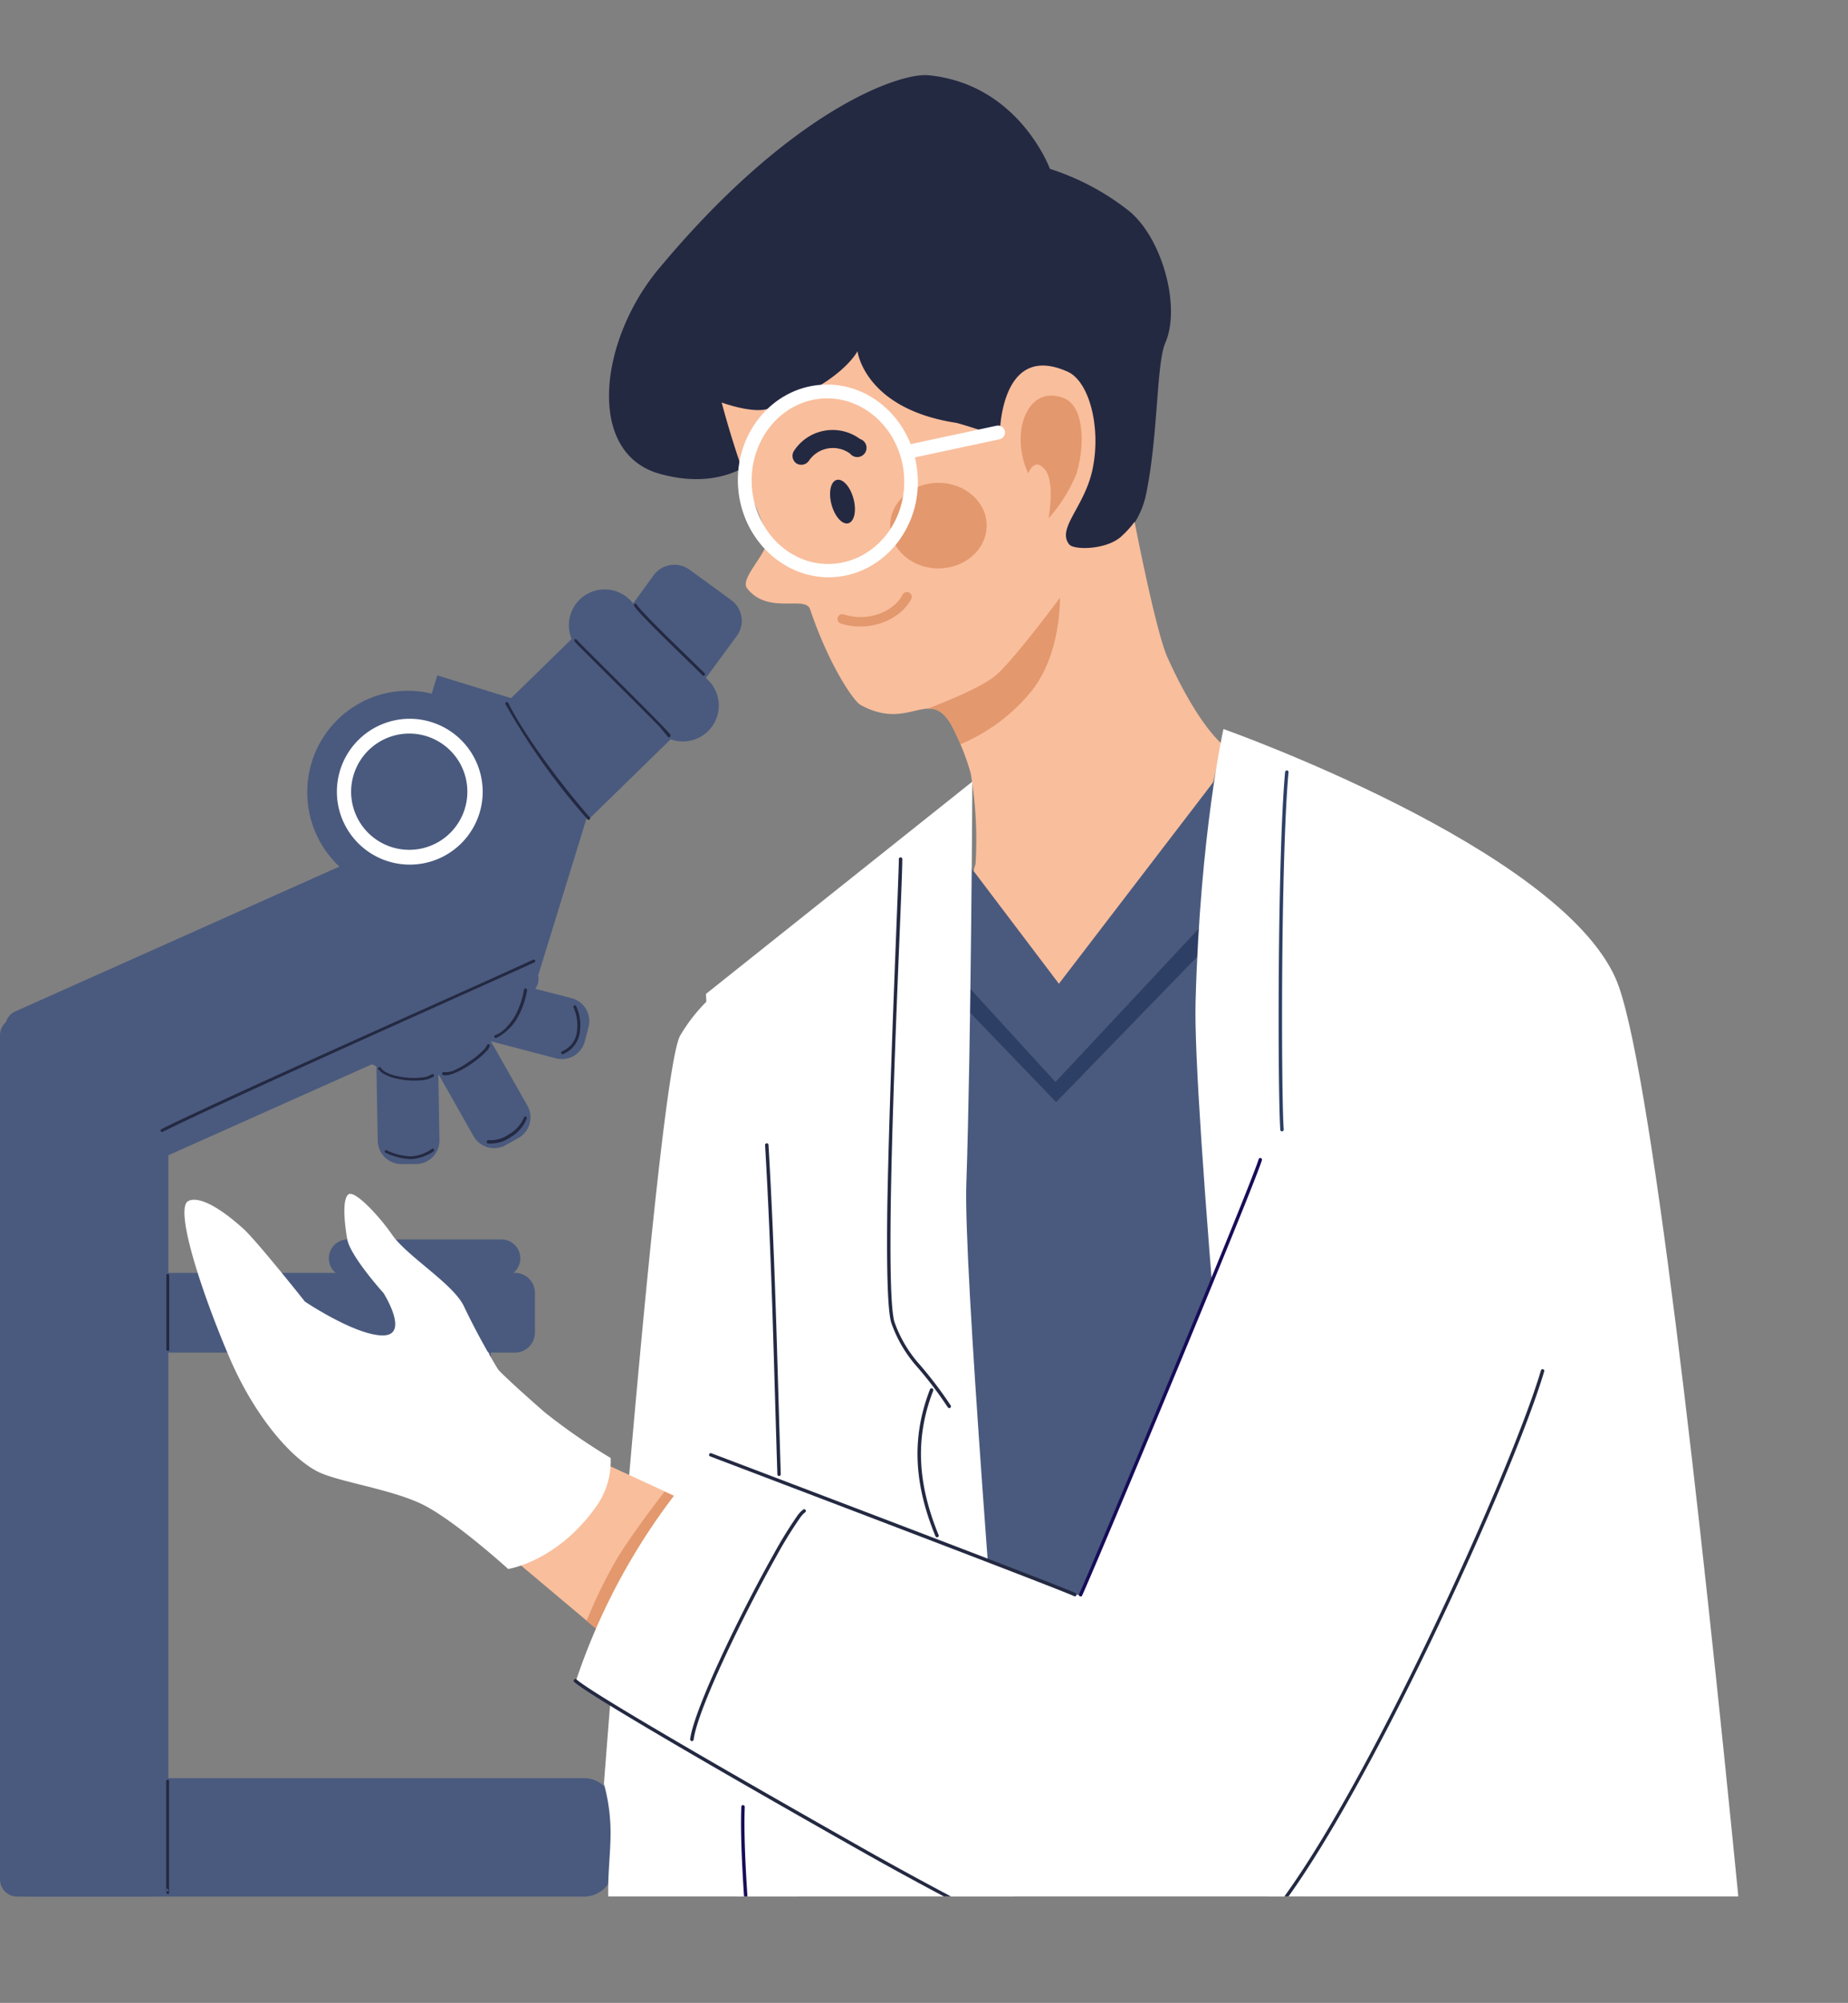 <?xml version="1.0" encoding="UTF-8"?> <svg xmlns="http://www.w3.org/2000/svg" xmlns:xlink="http://www.w3.org/1999/xlink" viewBox="0 0 200 216.71"><rect x="0" y="0" width="200" height="216.71" fill="#808080" stroke="none"/> <defs> <style>.cls-1{fill:none;}.cls-2,.cls-4{fill:#4a5a7e;}.cls-11,.cls-15,.cls-2,.cls-3,.cls-5,.cls-7,.cls-9{fill-rule:evenodd;}.cls-14,.cls-3{fill:#242942;}.cls-5{fill:#fff;}.cls-6{clip-path:url(#clip-path);}.cls-7{fill:#f9be9c;}.cls-8{clip-path:url(#clip-path-2);}.cls-13,.cls-9{fill:#e3986d;}.cls-10{clip-path:url(#clip-path-3);}.cls-11{fill:#2d3f64;}.cls-12{clip-path:url(#clip-path-4);}.cls-15{fill:#170d59;}</style> <clipPath id="clip-path"> <rect class="cls-1" x="10.32" width="189.68" height="205.19"></rect> </clipPath> <clipPath id="clip-path-2"> <path class="cls-1" d="M78.1,43.55A107.67,107.67,0,0,0,83,57.75c.72,1.62-3.06,4.74-2.15,5.9,2.28,2.91,6.3.74,6.82,2.27,2.13,6.29,4.8,10,5.43,10.33,5.64,3.17,7.76-2.72,10.36,3.19a26.82,26.82,0,0,1,1.6,4.25,43.38,43.38,0,0,1,.52,9.78c-.2.69-3.63,11.7,3.88,14A14,14,0,0,0,126,101c2.7-4.9,6.28-20.48,6.28-20.48s-2.6-2-5.94-9.41c-1.27-2.84-3.55-14.65-3.55-14.65a10.62,10.62,0,0,1-1.56,1.69c-1.65,1.35-5,1.37-5.51.76-1.38-1.72,1.6-4,2.49-8,1-4.51-.28-9.62-2.66-10.69-7.42-3.35-7.36,7-7.36,7s-4.23-1.39-4.72-1.47C93.56,44.22,92.8,38,92.8,38S91,41.62,83.15,44.22C81.45,44.79,78.1,43.55,78.1,43.55Z"></path> </clipPath> <clipPath id="clip-path-3"> <path class="cls-1" d="M104.76,93.44l9.84,13,17.54-22.9s.09,16.41-.73,31.82,10.9,99.22,10.9,99.22H94.66s.71-49.55.89-65S104.76,93.44,104.76,93.44Z"></path> </clipPath> <clipPath id="clip-path-4"> <polygon class="cls-1" points="67.3 178.56 54.22 167.6 64.88 158.15 75.89 163.22 67.3 178.56"></polygon> </clipPath> </defs> <g id="Слой_2" data-name="Слой 2"> <g id="Layer_1" data-name="Layer 1"> <path class="cls-2" d="M18.22,112a1.86,1.86,0,0,0-1.86-1.86H1.86A1.86,1.86,0,0,0,0,112v91.35a1.86,1.86,0,0,0,1.86,1.86h14.5a1.86,1.86,0,0,0,1.86-1.86Z"></path> <path class="cls-2" d="M66.4,195.6a3.21,3.21,0,0,0-3.21-3.21h-60A3.21,3.21,0,0,0,0,195.6V202a3.21,3.21,0,0,0,3.21,3.21h60A3.21,3.21,0,0,0,66.4,202Z"></path> <path class="cls-2" d="M57.89,139.88a2.16,2.16,0,0,0-2.16-2.16H15.54a2.16,2.16,0,0,0-2.15,2.16v4.31a2.16,2.16,0,0,0,2.15,2.16H55.73a2.16,2.16,0,0,0,2.16-2.16Z"></path> <path class="cls-3" d="M18,204.77h0c0-.84.21-.32.29-.09a.17.17,0,0,0-.13-.07.16.16,0,0,0-.16.16v0s0,.07,0,.07l.14.08.09,0s.07,0,.07-.13h0v-.24c0-1.55,0-10.13,0-11.83a.15.15,0,0,0-.16-.16.16.16,0,0,0-.16.16c0,1.7,0,10.28,0,11.84A1.17,1.17,0,0,0,18,204.77Z"></path> <path class="cls-2" d="M53.11,146.36a1.85,1.85,0,0,0-1.85-1.85H33a1.85,1.85,0,0,0-1.86,1.85v3.71A1.85,1.85,0,0,0,33,151.92H51.26a1.85,1.85,0,0,0,1.85-1.85Z"></path> <path class="cls-2" d="M56.31,136.15a2.05,2.05,0,0,0-2.06-2.05H37.64a2.05,2.05,0,0,0,0,4.1H54.25A2.05,2.05,0,0,0,56.31,136.15Z"></path> <path class="cls-2" d="M51.11,89.36a1.86,1.86,0,0,0-2.45-.93l-47,21a1.85,1.85,0,0,0-.93,2.45l7,15.78a1.86,1.86,0,0,0,2.45.93l47-21a1.85,1.85,0,0,0,.94-2.45Z"></path> <rect class="cls-4" x="38.19" y="79.81" width="28.88" height="19.99" transform="translate(-48.69 113.68) rotate(-72.88)"></rect> <rect class="cls-4" x="56.39" y="70.47" width="14.44" height="15.25" transform="translate(-36.46 66.66) rotate(-44.32)"></rect> <path class="cls-2" d="M68.21,64.94a3.87,3.87,0,0,0-5.54,5.41L71,78.91a3.88,3.88,0,1,0,5.55-5.41Z"></path> <path class="cls-2" d="M47.4,113.82a2.57,2.57,0,0,0-2.6-2.52l-1.57,0a2.57,2.57,0,0,0-2.52,2.6l.17,9.53a2.56,2.56,0,0,0,2.6,2.52l1.57,0a2.55,2.55,0,0,0,2.51-2.6Z"></path> <path class="cls-2" d="M52.39,111.36a2.54,2.54,0,0,0-3.48-1l-1.37.77a2.56,2.56,0,0,0-1,3.48l4.7,8.3a2.56,2.56,0,0,0,3.48,1l1.37-.77a2.57,2.57,0,0,0,1-3.49Z"></path> <path class="cls-2" d="M52.64,105.62a2.56,2.56,0,0,0-3.12,1.83l-.4,1.52a2.56,2.56,0,0,0,1.82,3.12l9.23,2.42a2.56,2.56,0,0,0,3.12-1.83l.4-1.52A2.57,2.57,0,0,0,61.86,108Z"></path> <path class="cls-2" d="M74.63,61.64a2.78,2.78,0,0,0-3.88.59L67,67.38a2.77,2.77,0,0,0,.6,3.88l4.48,3.29a2.77,2.77,0,0,0,3.88-.6l3.78-5.14a2.78,2.78,0,0,0-.6-3.88Z"></path> <ellipse class="cls-4" cx="44.14" cy="85.72" rx="10.89" ry="10.98"></ellipse> <path class="cls-5" d="M44.3,77.77a7.89,7.89,0,1,0,7.94,7.88A7.91,7.91,0,0,0,44.3,77.77Zm0,1.6A6.29,6.29,0,1,1,38,85.65,6.3,6.3,0,0,1,44.3,79.37Z"></path> <ellipse class="cls-4" cx="45.33" cy="106.84" rx="9.7" ry="9.72"></ellipse> <path class="cls-3" d="M54.71,76.2a73.18,73.18,0,0,0,8.87,12.45.16.16,0,0,0,.25-.21C61,85.19,56.89,79.82,55,76.05a.16.16,0,0,0-.29.15Z"></path> <path class="cls-3" d="M72.24,79.66a.15.15,0,0,0,.15.11.17.17,0,0,0,.17-.16.36.36,0,0,0,0-.11,3.68,3.68,0,0,0-.25-.3c-1.36-1.51-8.24-8.27-9.64-9.71l-.22-.23a.27.27,0,0,0-.1-.08.17.17,0,0,0-.17,0,.16.16,0,0,0,0,.17s0,0,0,.06l.24.26c1.25,1.28,6.82,6.76,9,9C71.85,79.21,72.2,79.62,72.24,79.66ZM62.33,69.49a.16.16,0,0,1-.1,0A.16.16,0,0,0,62.33,69.49Z"></path> <path class="cls-3" d="M68.63,65.57c.68,1.05,5.91,6,7.39,7.49a.15.15,0,0,0,.23,0,.17.17,0,0,0,0-.23c-1.46-1.46-6.67-6.39-7.35-7.43a.16.16,0,0,0-.23-.05A.16.16,0,0,0,68.63,65.57Z"></path> <path class="cls-3" d="M17.61,122.46c7.25-3.62,38.21-17.38,40.22-18.33a.16.16,0,0,0,.08-.22.16.16,0,0,0-.21-.08c-2,1-33,14.72-40.23,18.34a.17.17,0,0,0-.08.22A.16.16,0,0,0,17.61,122.46Z"></path> <path class="cls-3" d="M18,138c0,1.91,0,6.3,0,8a.16.16,0,1,0,.32,0c0-1.71,0-6.1,0-8a.17.17,0,0,0-.16-.17A.16.16,0,0,0,18,138Z"></path> <path class="cls-5" d="M31.53,146.65c5,0,19,0,21.25,0a.16.16,0,1,0,0-.32c-2.26,0-16.23,0-21.25,0a.16.16,0,0,0-.16.17A.16.16,0,0,0,31.53,146.65Z"></path> <path class="cls-3" d="M41,115.71a1.65,1.65,0,0,0,.62.53,5,5,0,0,0,1.49.5,8.29,8.29,0,0,0,2.56.14,2.71,2.71,0,0,0,1.26-.4.15.15,0,0,0,0-.22.15.15,0,0,0-.23,0,2.47,2.47,0,0,1-1.11.33,8,8,0,0,1-2.46-.13,4.93,4.93,0,0,1-1.39-.46,1.45,1.45,0,0,1-.5-.43.17.17,0,1,0-.28.18Z"></path> <path class="cls-3" d="M48,116.35a2.48,2.48,0,0,0,1.06-.19,8.66,8.66,0,0,0,1.86-1,9.26,9.26,0,0,0,1.75-1.45,1.51,1.51,0,0,0,.34-.52.16.16,0,0,0-.1-.21.18.18,0,0,0-.21.11,2,2,0,0,1-.44.59,9.27,9.27,0,0,1-1.52,1.21,9,9,0,0,1-1.79,1A2.43,2.43,0,0,1,48,116a.16.16,0,0,0,0,.32Z"></path> <path class="cls-3" d="M56.7,107.09a8.83,8.83,0,0,1-1,2.89,6.73,6.73,0,0,1-1,1.28,3,3,0,0,1-1.1.74.16.16,0,0,0,.1.31A5.48,5.48,0,0,0,56,110.13a9.09,9.09,0,0,0,1.05-3,.16.16,0,0,0-.14-.18A.17.17,0,0,0,56.7,107.09Z"></path> <path class="cls-3" d="M41.75,124.73a6.75,6.75,0,0,0,2.74.68,4.77,4.77,0,0,0,2.45-.85.17.17,0,0,0,0-.23.15.15,0,0,0-.23,0,4.35,4.35,0,0,1-2.25.79,6.56,6.56,0,0,1-2.61-.66.16.16,0,0,0-.22.08A.17.17,0,0,0,41.75,124.73Z"></path> <path class="cls-3" d="M52.82,123.72a3.78,3.78,0,0,0,2.47-.7,4.07,4.07,0,0,0,1.72-2,.16.16,0,0,0-.1-.2.17.17,0,0,0-.21.1,3.72,3.72,0,0,1-1.59,1.79,3.48,3.48,0,0,1-2.23.65.16.16,0,0,0-.19.13A.16.16,0,0,0,52.82,123.72Z"></path> <path class="cls-3" d="M62.06,109a4.5,4.5,0,0,1,.4,2.37,2.64,2.64,0,0,1-1.61,2.37.16.16,0,0,0,.08.32,3,3,0,0,0,1.85-2.64,4.78,4.78,0,0,0-.45-2.6.17.17,0,0,0-.23,0A.17.17,0,0,0,62.06,109Z"></path> <rect class="cls-1" x="10.32" width="189.68" height="205.19"></rect> <g class="cls-6"> <path class="cls-3" d="M83.1,48.51s-3.72,5-11.72,2.75-6.51-14.43-.14-22.11c14.4-17.34,26.25-21.38,29.33-21,9.72,1,13.06,10.12,13.06,10.12a27.13,27.13,0,0,1,8.5,4.51c3.59,2.86,5.7,10.31,4,14.28-1,2.3-.76,9.87-2.08,16.35-1.11,5.42-6,7-6.66,7.48-1.87,1.56-5.93-3.5-6.49-6s-15-7.76-15-7.76S84.13,50.06,83.1,48.51Z"></path> <path class="cls-7" d="M78.1,43.55A107.67,107.67,0,0,0,83,57.75c.72,1.62-3.06,4.74-2.15,5.9,2.28,2.91,6.3.74,6.82,2.27,2.13,6.29,4.8,10,5.43,10.33,5.64,3.17,7.76-2.72,10.36,3.19a26.82,26.82,0,0,1,1.6,4.25,43.38,43.38,0,0,1,.52,9.78c-.2.69-3.63,11.7,3.88,14A14,14,0,0,0,126,101c2.7-4.9,6.28-20.48,6.28-20.48s-2.6-2-5.94-9.41c-1.27-2.84-3.55-14.65-3.55-14.65a10.62,10.62,0,0,1-1.56,1.69c-1.65,1.35-5,1.37-5.51.76-1.38-1.72,1.6-4,2.49-8,1-4.51-.28-9.62-2.66-10.69-7.42-3.35-7.36,7-7.36,7s-4.23-1.39-4.72-1.47C93.56,44.22,92.8,38,92.8,38S91,41.62,83.15,44.22C81.45,44.79,78.1,43.55,78.1,43.55Z"></path> <g class="cls-8"> <path class="cls-9" d="M100.12,76.77s5.71-2.07,7.64-3.69,6.95-8.4,6.95-8.4.16,5.94-3,10A19.72,19.72,0,0,1,103,80.89Z"></path> </g> <path class="cls-9" d="M113.48,56.08s.71-3.85-.34-5.21c-1.2-1.55-1.85.35-1.85.35a8.47,8.47,0,0,1-.69-5.16c.59-2.58,2.26-3.83,4.49-3s2.37,5,1.41,8.2A16.72,16.72,0,0,1,113.48,56.08Z"></path> <path class="cls-5" d="M65.36,193a20.17,20.17,0,0,1,.72,5.32c0,6-2.54,14.25,8.26,16.27a30.6,30.6,0,0,0,12.6,0L80.66,105.23a18.37,18.37,0,0,0-7.06,6.84C71.17,116.58,65.36,193,65.36,193Z"></path> <path class="cls-2" d="M104.76,93.44l9.84,13,17.54-22.9s.09,16.41-.73,31.82,10.9,99.22,10.9,99.22H94.66s.71-49.55.89-65S104.76,93.44,104.76,93.44Z"></path> <g class="cls-10"> <path class="cls-11" d="M104.17,106.07l10.06,11,17.08-18.28-.51,3.46-16.5,17-10.92-11.36Z"></path> </g> <path class="cls-5" d="M105.23,84.57s-.13,28.15-.65,43.57c-.29,8.62,3,50.54,5.85,85.8.24,2.92-30.12,4.28-30.3.31-1.3-28.55-2.59-59.63-2.47-67,.25-14.45-1.26-39.71-1.26-39.71Z"></path> <path class="cls-5" d="M132.41,78.88s36.19,12.8,42.45,27c3.7,8.36,9.26,58.73,13.25,99.11.69,7-49.65,13.58-50.31,6.78-3.91-40.2-8.71-92.38-8.41-103.34C129.88,90.06,132.41,78.88,132.41,78.88Z"></path> <path class="cls-7" d="M67.3,178.56l-13.08-11,10.66-9.45,11,5.07Z"></path> <g class="cls-12"> <path class="cls-9" d="M62.83,177.09a52.65,52.65,0,0,1,4-8.54c2.2-3.53,5.68-7.91,5.68-7.91l2.62,2-9,15.93Z"></path> </g> <path class="cls-5" d="M142.3,111.37,117,172.7,76.87,157.13a69.25,69.25,0,0,0-14.56,24.8s53.27,32.85,63.62,33.59c17.67,1.26,48.09-86,48.09-86Z"></path> <path class="cls-1" d="M142.32,111.34s0,0,0,0l0,0L117,172.65,76.89,157.1s0,0,0,0a69.39,69.39,0,0,0-14.58,24.8s0,0,0,.05,26.1,16.1,45.31,26c8.24,4.25,15.22,7.37,18.32,7.59,2.13.15,4.45-1,6.87-3.08,3.62-3.14,7.49-8.47,11.35-15,15-25.23,29.91-68,29.91-68s0,0,0,0Zm0,.09L174,129.52c-.44,1.26-15.12,43.11-29.9,68-3.85,6.48-7.71,11.8-11.33,14.94-2.4,2.09-4.7,3.21-6.81,3.06-3.1-.22-10.07-3.33-18.29-7.57-18.87-9.74-44.38-25.44-45.29-26a69.27,69.27,0,0,1,14.53-24.73L117,172.73a0,0,0,0,0,0,0Z"></path> <path class="cls-5" d="M34.3,159.18c-3.17-1.68-7-6.46-9.53-12.44C21.62,139.33,19,131,20.3,130c.69-.47,2.49-.26,6.1,3C28,134.52,33,140.83,33,140.83s5.43,3.65,8.42,3.66.09-4.58.09-4.58-3.61-4-3.93-5.83-.55-4.34.13-4.85,3.36,2.38,4.73,4.37c1.59,2.3,6.45,5.2,7.71,7.62a77.89,77.89,0,0,0,3.75,6.94c.26.35,2.42,2.36,5.09,4.68a65.45,65.45,0,0,0,7.1,4.91,8.49,8.49,0,0,1-1.71,5.45C60.17,169,55,169.76,55,169.76s-5.86-5.32-9.31-7S36.39,160.3,34.3,159.18Z"></path> <ellipse class="cls-13" cx="101.56" cy="56.87" rx="5.22" ry="4.63"></ellipse> <path class="cls-1" d="M101.56,52.2c-2.9,0-5.26,2.09-5.26,4.66a5,5,0,0,0,5.26,4.67c2.9,0,5.25-2.09,5.25-4.66A5,5,0,0,0,101.56,52.2Zm0,.07a4.92,4.92,0,0,1,5.18,4.6c0,2.53-2.33,4.59-5.18,4.59s-5.19-2.06-5.18-4.6S98.7,52.27,101.56,52.27Z"></path> <path class="cls-5" d="M88.88,41.63c-5.35.37-9.4,5.32-9,11.08S85,62.81,90.31,62.44s9.41-5.31,9-11.07S94.23,41.26,88.88,41.63ZM89,43.12c4.55-.31,8.5,3.45,8.84,8.35S94.77,60.64,90.21,61s-8.5-3.44-8.84-8.35S84.43,43.44,89,43.12Z"></path> <path class="cls-5" d="M98.55,49.59l9.62-2.06a.75.75,0,0,0,.58-.89.76.76,0,0,0-.89-.58l-9.62,2.06a.75.75,0,0,0,.31,1.47Z"></path> <path class="cls-3" d="M87.54,49.86A3.14,3.14,0,0,1,92,49.08a1,1,0,1,0,1.08-1.58,5,5,0,0,0-7.17,1.31,1,1,0,0,0,.27,1.32A1,1,0,0,0,87.54,49.86Z"></path> <ellipse class="cls-14" cx="91.18" cy="54.27" rx="1.23" ry="2.43" transform="translate(-10.96 25.52) rotate(-15.04)"></ellipse> <path class="cls-9" d="M97.69,64.34c-.93,1.8-3.69,3-6.37,2.14a.51.51,0,0,0-.65.33.52.52,0,0,0,.34.66c3.21,1,6.49-.49,7.6-2.65a.51.51,0,0,0-.22-.7A.52.52,0,0,0,97.69,64.34Z"></path> <path class="cls-3" d="M62.16,182c1.77,1.55,16.55,10.1,30.91,18.22,11.14,6.3,22.45,11.88,27.15,13.92a11.94,11.94,0,0,0,2.24.83.18.18,0,0,0,.2-.16.18.18,0,0,0-.17-.2,13.29,13.29,0,0,1-2.13-.81c-4.69-2-16-7.61-27.11-13.9-14.32-8.11-29.08-16.63-30.85-18.18a.18.18,0,0,0-.26,0A.19.19,0,0,0,62.16,182Z"></path> <path class="cls-3" d="M75.07,188.22c.43-3.3,5.45-13.61,8.94-19.81a44.53,44.53,0,0,1,2.56-4.16,2.72,2.72,0,0,1,.55-.61.18.18,0,1,0-.18-.32,3.11,3.11,0,0,0-.67.71,46.45,46.45,0,0,0-2.58,4.2c-3.52,6.24-8.55,16.62-9,19.94a.2.2,0,0,0,.16.21A.19.19,0,0,0,75.07,188.22Z"></path> <path class="cls-3" d="M97.28,92.9c0,2-1,23.36-1.25,37.67-.08,6.15,0,11,.41,12.5a14.16,14.16,0,0,0,2.78,4.78,41.15,41.15,0,0,1,3.35,4.41.2.2,0,0,0,.26.07.2.2,0,0,0,.06-.26,42.93,42.93,0,0,0-3.38-4.45A13.83,13.83,0,0,1,96.79,143c-.4-1.48-.47-6.3-.39-12.41.2-14.31,1.29-35.65,1.25-37.68a.19.19,0,0,0-.37,0Z"></path> <path class="cls-3" d="M100.65,150.32c-1.86,4.8-1.93,9.78.59,15.9a.19.19,0,0,0,.24.1.18.18,0,0,0,.1-.24c-2.47-6-2.41-10.91-.58-15.62a.19.19,0,0,0-.11-.24A.19.19,0,0,0,100.65,150.32Z"></path> <path class="cls-3" d="M76.86,157.58S115,172.06,116.24,172.7a.19.19,0,0,0,.25-.08.19.19,0,0,0-.08-.25c-1.2-.64-39.42-15.13-39.42-15.13a.18.18,0,0,0-.24.11A.17.17,0,0,0,76.86,157.58Z"></path> <path class="cls-15" d="M117.12,172.62c1.59-3.46,18.39-43.7,19.45-47.09a.18.18,0,0,0-.12-.23.19.19,0,0,0-.23.12c-1.06,3.39-17.85,43.59-19.43,47.05a.19.19,0,0,0,.09.25A.18.18,0,0,0,117.12,172.62Z"></path> <path class="cls-3" d="M123.49,215.37a7.49,7.49,0,0,0,6.86-.92,40.78,40.78,0,0,0,5.23-4.63c9.47-8.91,28.11-49.76,31.54-61.44a.18.18,0,0,0-.12-.23.19.19,0,0,0-.23.12c-3.43,11.66-22,52.39-31.44,61.28a38.68,38.68,0,0,1-5.18,4.59,7.11,7.11,0,0,1-6.54.88.19.19,0,0,0-.23.11A.2.2,0,0,0,123.49,215.37Z"></path> <path class="cls-11" d="M139.08,83.53c-.84,9.17-.8,34.7-.52,38.71a.17.17,0,0,0,.19.17.18.18,0,0,0,.18-.19c-.28-4-.32-29.5.52-38.66a.18.18,0,0,0-.17-.2A.19.19,0,0,0,139.08,83.53Z"></path> <path class="cls-3" d="M82.8,123.9c.72,12.28.92,22.73,1.33,35.62a.19.19,0,0,0,.19.18.19.19,0,0,0,.18-.19c-.41-12.89-.61-23.35-1.33-35.64a.18.18,0,0,0-.19-.17A.19.19,0,0,0,82.8,123.9Z"></path> <path class="cls-15" d="M80.23,195.48c-.15,4,.28,9.54.55,13.44a.2.2,0,0,0,.2.18.19.19,0,0,0,.17-.2c-.27-3.89-.7-9.39-.55-13.4a.19.19,0,0,0-.18-.19A.17.17,0,0,0,80.23,195.48Z"></path> </g> </g> </g> </svg> 